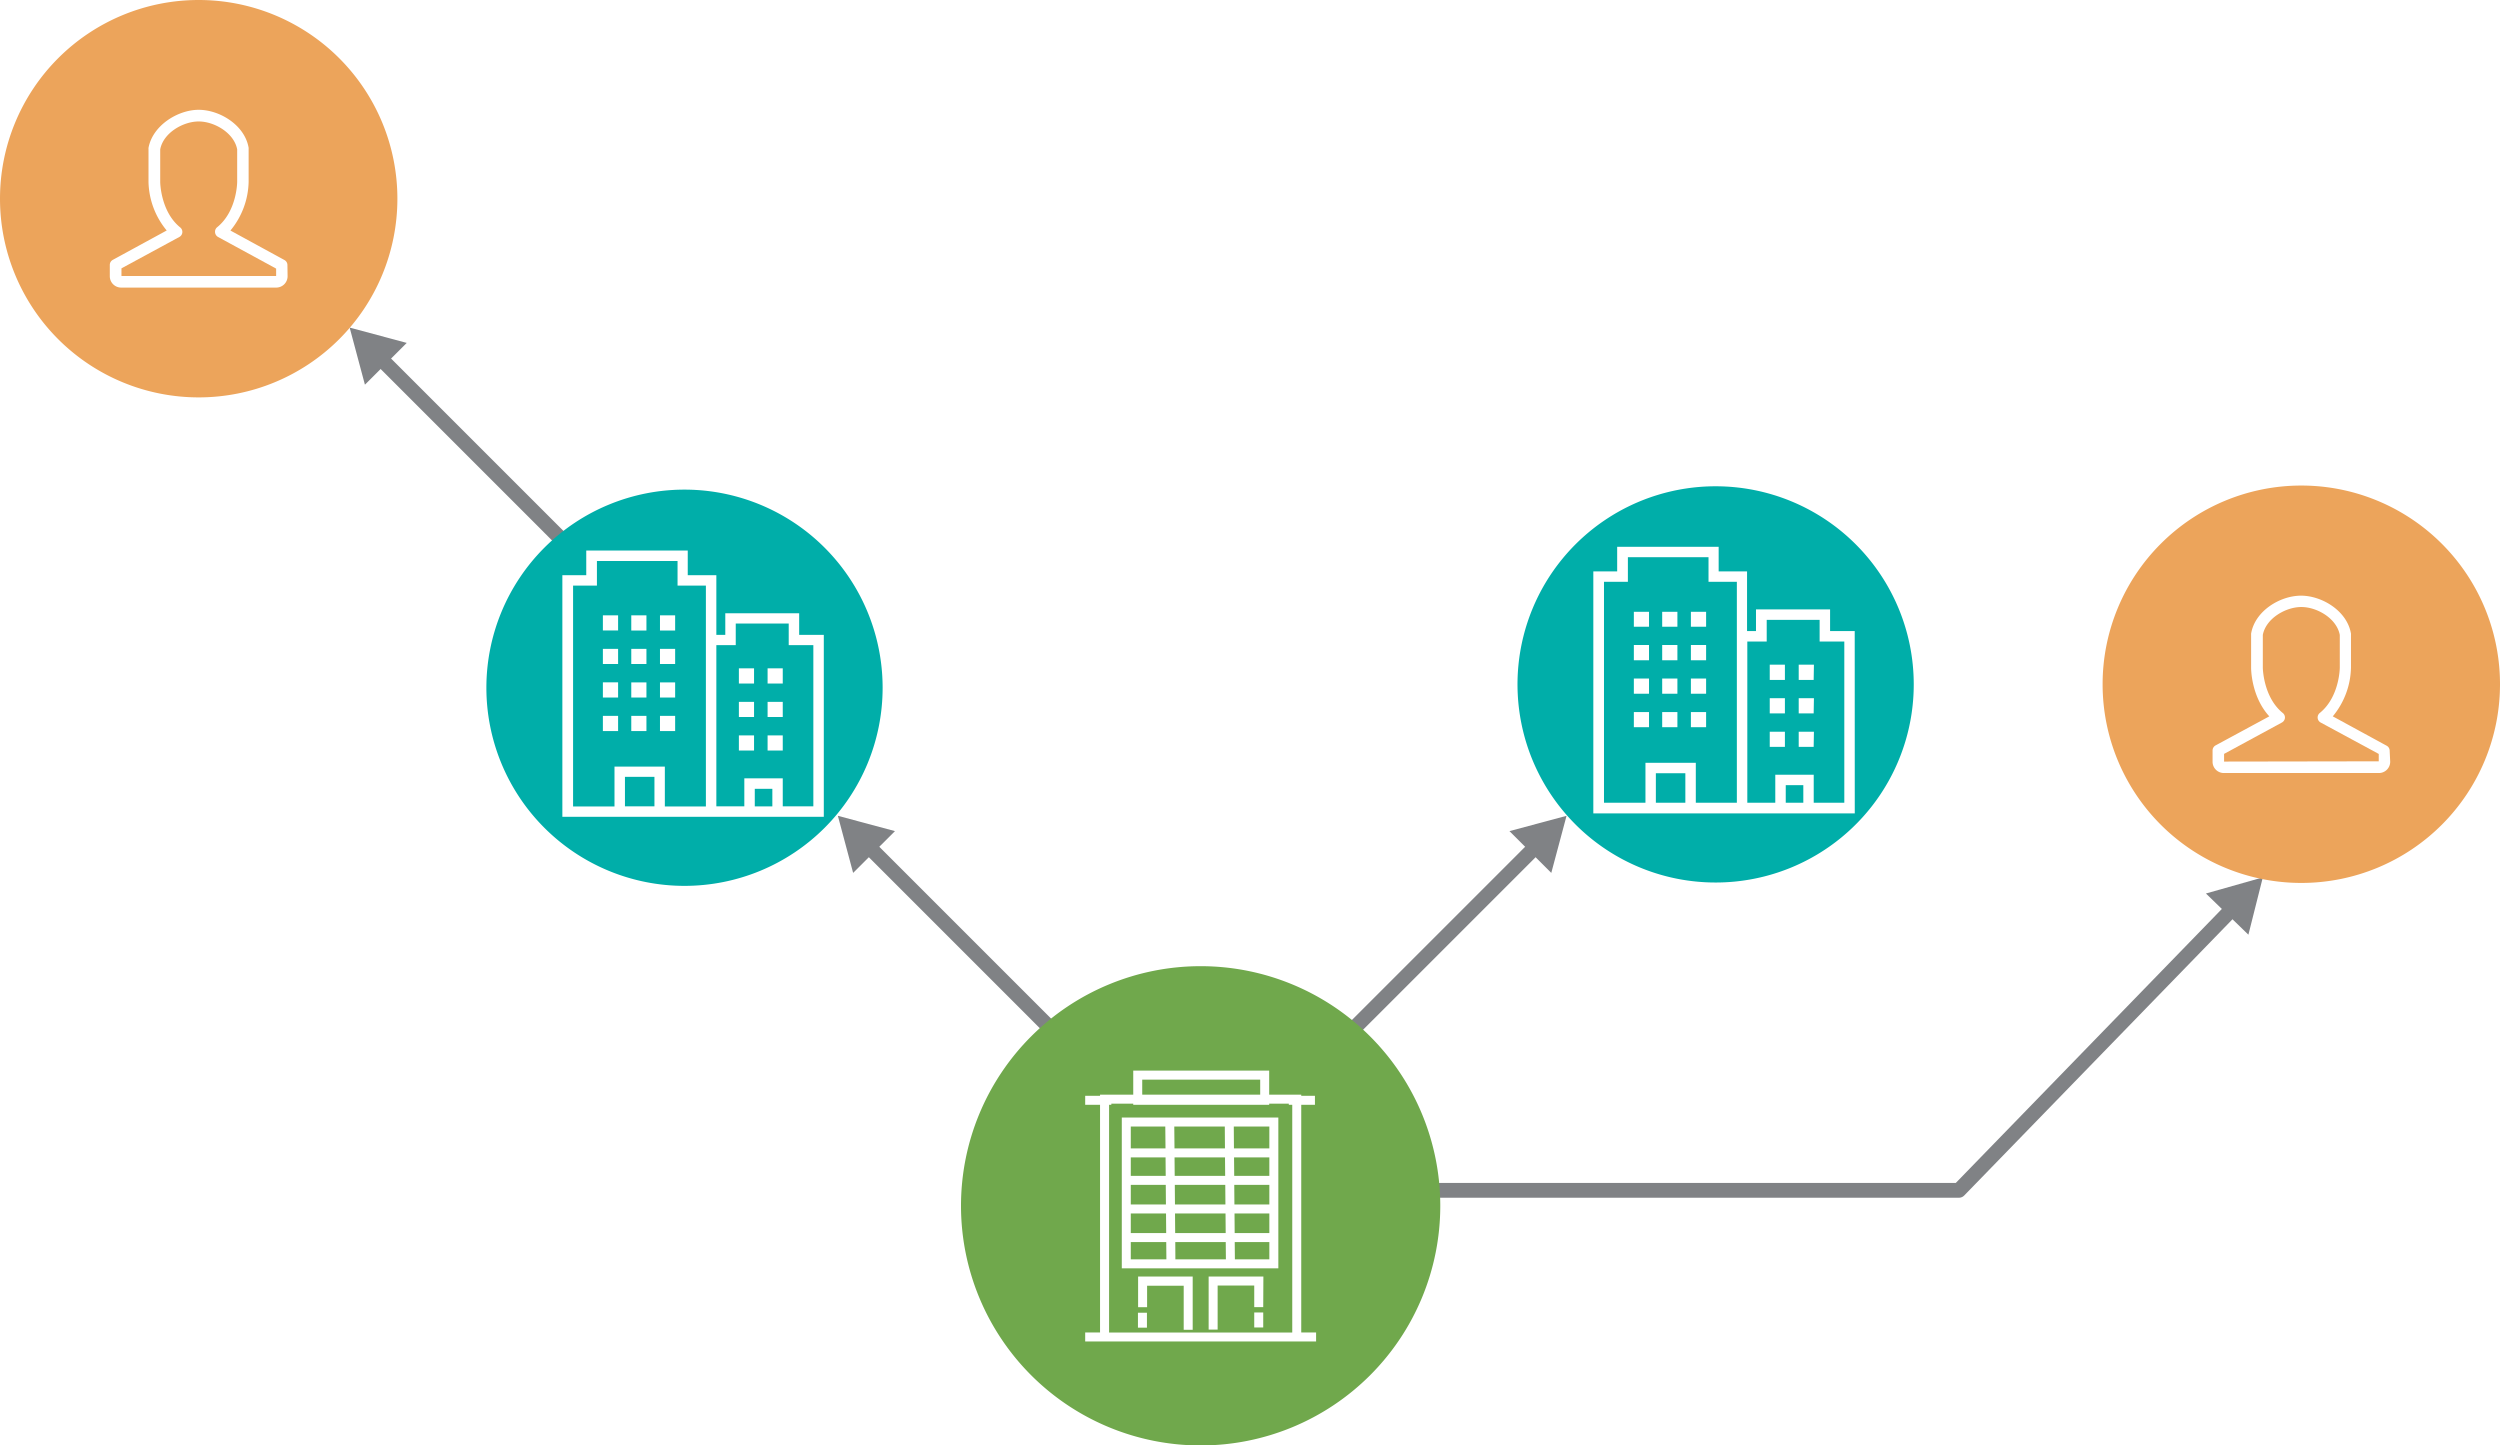 <svg xmlns="http://www.w3.org/2000/svg" viewBox="0 0 478.12 276.44"><defs><style>.cls-1{fill:none;stroke:#808285;stroke-linecap:round;stroke-linejoin:round;stroke-width:2.83px;}.cls-2{fill:#808285;}.cls-3{fill:#70a84c;}.cls-4{fill:#00aea9;}.cls-5{fill:#eca45b;}</style></defs><g id="Layer_2" data-name="Layer 2"><g id="Ukraine_page" data-name="Ukraine page"><line class="cls-1" x1="200.35" y1="196.13" x2="165.99" y2="161.77"></line><polygon class="cls-2" points="171.16 158.95 160.24 156.02 163.16 166.94 171.16 158.95"></polygon><line class="cls-1" x1="259.49" y1="196.13" x2="293.85" y2="161.77"></line><polygon class="cls-2" points="296.68 166.94 299.6 156.02 288.68 158.95 296.68 166.94"></polygon><polyline class="cls-1" points="427.09 173.64 374.64 227.65 275.45 227.65"></polyline><polygon class="cls-2" points="421.88 170.88 432.76 167.8 430 178.76 421.88 170.88"></polygon><line class="cls-1" x1="106.98" y1="102.76" x2="72.62" y2="68.4"></line><polygon class="cls-2" points="77.79 65.58 66.87 62.65 69.79 73.57 77.79 65.58"></polygon><polygon class="cls-3" points="224.68 226.6 224.71 230.35 234.36 230.35 234.33 226.6 224.68 226.6"></polygon><polygon class="cls-3" points="223 232.07 216.26 232.07 216.26 235.82 223.03 235.82 223 232.07"></polygon><polygon class="cls-3" points="224.63 221.35 224.66 224.88 234.31 224.88 234.28 221.35 224.63 221.35"></polygon><polygon class="cls-3" points="222.9 219.63 222.86 215.45 216.26 215.45 216.26 219.63 222.9 219.63"></polygon><rect class="cls-3" x="218.45" y="206.48" width="22.56" height="2.87"></rect><polygon class="cls-3" points="234.27 219.63 234.24 215.45 224.58 215.45 224.62 219.63 234.27 219.63"></polygon><polygon class="cls-3" points="224.75 235.82 234.41 235.82 234.38 232.07 224.72 232.07 224.75 235.82"></polygon><polygon class="cls-3" points="222.91 221.35 216.26 221.35 216.26 224.88 222.94 224.88 222.91 221.35"></polygon><polygon class="cls-3" points="236.13 235.82 242.76 235.82 242.76 232.07 236.1 232.07 236.13 235.82"></polygon><polygon class="cls-3" points="234.45 240.85 234.42 237.54 224.77 237.54 224.79 240.85 234.45 240.85"></polygon><polygon class="cls-3" points="242.76 219.63 242.76 215.45 235.96 215.45 235.99 219.63 242.76 219.63"></polygon><path class="cls-3" d="M229.62,184.78a45.83,45.83,0,1,0,45.83,45.83A45.83,45.83,0,0,0,229.62,184.78Zm22.08,71.77h-2.84v0H210.38v0h-2.84v-1.72h2.84V211.29h-2.84v-1.72h2.84v-.22h6.35v-4.6h26v4.6h6.13v.22h2.62v1.72h-2.62v43.54h2.84Z"></path><polygon class="cls-3" points="236.01 221.35 236.04 224.88 242.76 224.88 242.76 221.35 236.01 221.35"></polygon><path class="cls-3" d="M247.14,254.83h0V211.29h-.66v-.22h-3.75v.22h-26v-.22h-4.19v.22h-.43v43.56h35Zm-27.79-.91h-1.72v-2.86h1.72Zm8.75.4h-1.72V245.9h-7V250h-1.72v-5.86H228.1Zm13.49-.44h-1.72V251h1.72Zm0-3.89h-1.72v-4.13h-7v8.42h-1.72V244.13h10.47Zm2.89-25.11v17.69H214.54V213.72h29.94Z"></path><polygon class="cls-3" points="223.04 237.54 216.26 237.54 216.26 240.85 223.07 240.85 223.04 237.54"></polygon><polygon class="cls-3" points="222.98 230.35 222.95 226.6 216.26 226.6 216.26 230.35 222.98 230.35"></polygon><polygon class="cls-3" points="236.14 237.54 236.17 240.85 242.76 240.85 242.76 237.54 236.14 237.54"></polygon><polygon class="cls-3" points="236.08 230.35 242.76 230.35 242.76 226.6 236.05 226.6 236.08 230.35"></polygon><path class="cls-4" d="M129.58,112v-4.71H114.16V112H109.6v42.24h7.92v-7.63h9.63v7.63H135V112Zm-11.37,27.81H115.3v-2.9h2.91Zm0-6.41H115.3v-2.9h2.91Zm0-6.41H115.3v-2.9h2.91Zm0-6.41H115.3v-2.9h2.91Zm5.42,19.23h-2.9v-2.9h2.9Zm0-6.41h-2.9v-2.9h2.9Zm0-6.41h-2.9v-2.9h2.9Zm0-6.41h-2.9v-2.9h2.9Zm5.49,19.23h-2.9v-2.9h2.9Zm0-6.41h-2.9v-2.9h2.9Zm0-6.41h-2.9v-2.9h2.9Zm0-6.41h-2.9v-2.9h2.9Z"></path><rect class="cls-4" x="144.35" y="150.86" width="3.36" height="3.36"></rect><rect class="cls-4" x="119.52" y="148.57" width="5.64" height="5.64"></rect><path class="cls-4" d="M130.91,93.64a37.89,37.89,0,1,0,37.89,37.89A37.89,37.89,0,0,0,130.91,93.64Zm26.64,62.57h-50V110h4.57v-4.71h19.41V110H137v11.42h1.71v-4.14h14.13v4.14h4.71Z"></path><path class="cls-4" d="M150.84,119.25H140.71v4.13H137v30.83h5.35v-5.35h7.35v5.35h5.85V123.38h-4.71Zm-6.63,24.29h-2.9v-2.9h2.9Zm0-6.41h-2.9v-2.9h2.9Zm0-6.41h-2.9v-2.9h2.9Zm5.49,12.82h-2.9v-2.9h2.9Zm0-6.41h-2.9v-2.9h2.9Zm0-6.41h-2.9v-2.9h2.9Z"></path><path class="cls-4" d="M326.75,111.27v-4.71H311.33v4.71h-4.57v42.25h7.93v-7.64h9.63v7.64h7.85V111.27Zm-11.38,27.81h-2.9v-2.9h2.9Zm0-6.4h-2.9v-2.91h2.9Zm0-6.41h-2.9v-2.91h2.9Zm0-6.41h-2.9V117h2.9Zm5.43,19.22h-2.91v-2.9h2.91Zm0-6.4h-2.91v-2.91h2.91Zm0-6.41h-2.91v-2.91h2.91Zm0-6.41h-2.91V117h2.91Zm5.49,19.22h-2.91v-2.9h2.91Zm0-6.4h-2.91v-2.91h2.91Zm0-6.41h-2.91v-2.91h2.91Zm0-6.41h-2.91V117h2.91Z"></path><rect class="cls-4" x="341.52" y="150.16" width="3.36" height="3.36"></rect><rect class="cls-4" x="316.68" y="147.88" width="5.64" height="5.64"></rect><path class="cls-4" d="M328.08,93A37.89,37.89,0,1,0,366,130.83,37.89,37.89,0,0,0,328.08,93Zm26.64,62.56h-50V109.28h4.56v-4.71h19.41v4.71h5.43v11.41h1.71v-4.14H350v4.14h4.71Z"></path><path class="cls-4" d="M348,118.55H337.88v4.14h-3.71v30.83h5.35v-5.35h7.35v5.35h5.85V122.69H348Zm-6.64,24.29h-2.9v-2.9h2.9Zm0-6.4h-2.9v-2.91h2.9Zm0-6.41h-2.9v-2.91h2.9Zm5.5,12.81H344v-2.9h2.91Zm0-6.4H344v-2.91h2.91Zm0-6.41H344v-2.91h2.91Z"></path><path class="cls-5" d="M38,0A38,38,0,1,0,76,38,38,38,0,0,0,38,0ZM55,52.81A2.17,2.17,0,0,1,52.81,55H23.19A2.17,2.17,0,0,1,21,52.81V50.7a1.1,1.1,0,0,1,.57-1l10.31-5.62a15.08,15.08,0,0,1-3.48-9.29V28.47a1.09,1.09,0,0,1,0-.18C29.18,24,34,21,38,21h0c4,0,8.82,2.92,9.55,7.27a1.1,1.1,0,0,1,0,.18v6.34a15.09,15.09,0,0,1-3.48,9.3L54.4,49.73a1.1,1.1,0,0,1,.57,1Z"></path><path class="cls-5" d="M41.7,45.32a1.13,1.13,0,0,1-.57-.87,1.11,1.11,0,0,1,.41-1c3.79-3.07,3.82-8.62,3.82-8.67V28.57C44.77,25.42,41,23.23,38,23.23h0c-3,0-6.77,2.19-7.36,5.34v6.25s.05,5.62,3.82,8.67a1.1,1.1,0,0,1-.16,1.83l-11.07,6v1.46l29.58,0,0-1.41Z"></path><path class="cls-5" d="M440.12,92.86a38,38,0,1,0,38,38A38,38,0,0,0,440.12,92.86Zm17,52.82a2.16,2.16,0,0,1-2.16,2.16H425.31a2.16,2.16,0,0,1-2.16-2.16v-2.12a1.11,1.11,0,0,1,.57-1L434,137c-3.44-3.76-3.48-9-3.48-9.29v-6.35a1.1,1.1,0,0,1,0-.18c.73-4.34,5.53-7.26,9.55-7.26h0c4,0,8.82,2.91,9.55,7.26a1.1,1.1,0,0,1,0,.18v6.34a15.09,15.09,0,0,1-3.48,9.3l10.31,5.62a1.1,1.1,0,0,1,.57,1Z"></path><path class="cls-5" d="M443.82,138.18a1.1,1.1,0,0,1-.16-1.83c3.78-3.07,3.82-8.62,3.82-8.67v-6.25c-.59-3.15-4.33-5.34-7.36-5.34h0c-3,0-6.77,2.19-7.36,5.34v6.25s.05,5.62,3.82,8.68a1.1,1.1,0,0,1,.41.95,1.12,1.12,0,0,1-.58.87l-11.06,6v1.47l29.58-.05,0-1.41Z"></path></g></g></svg>